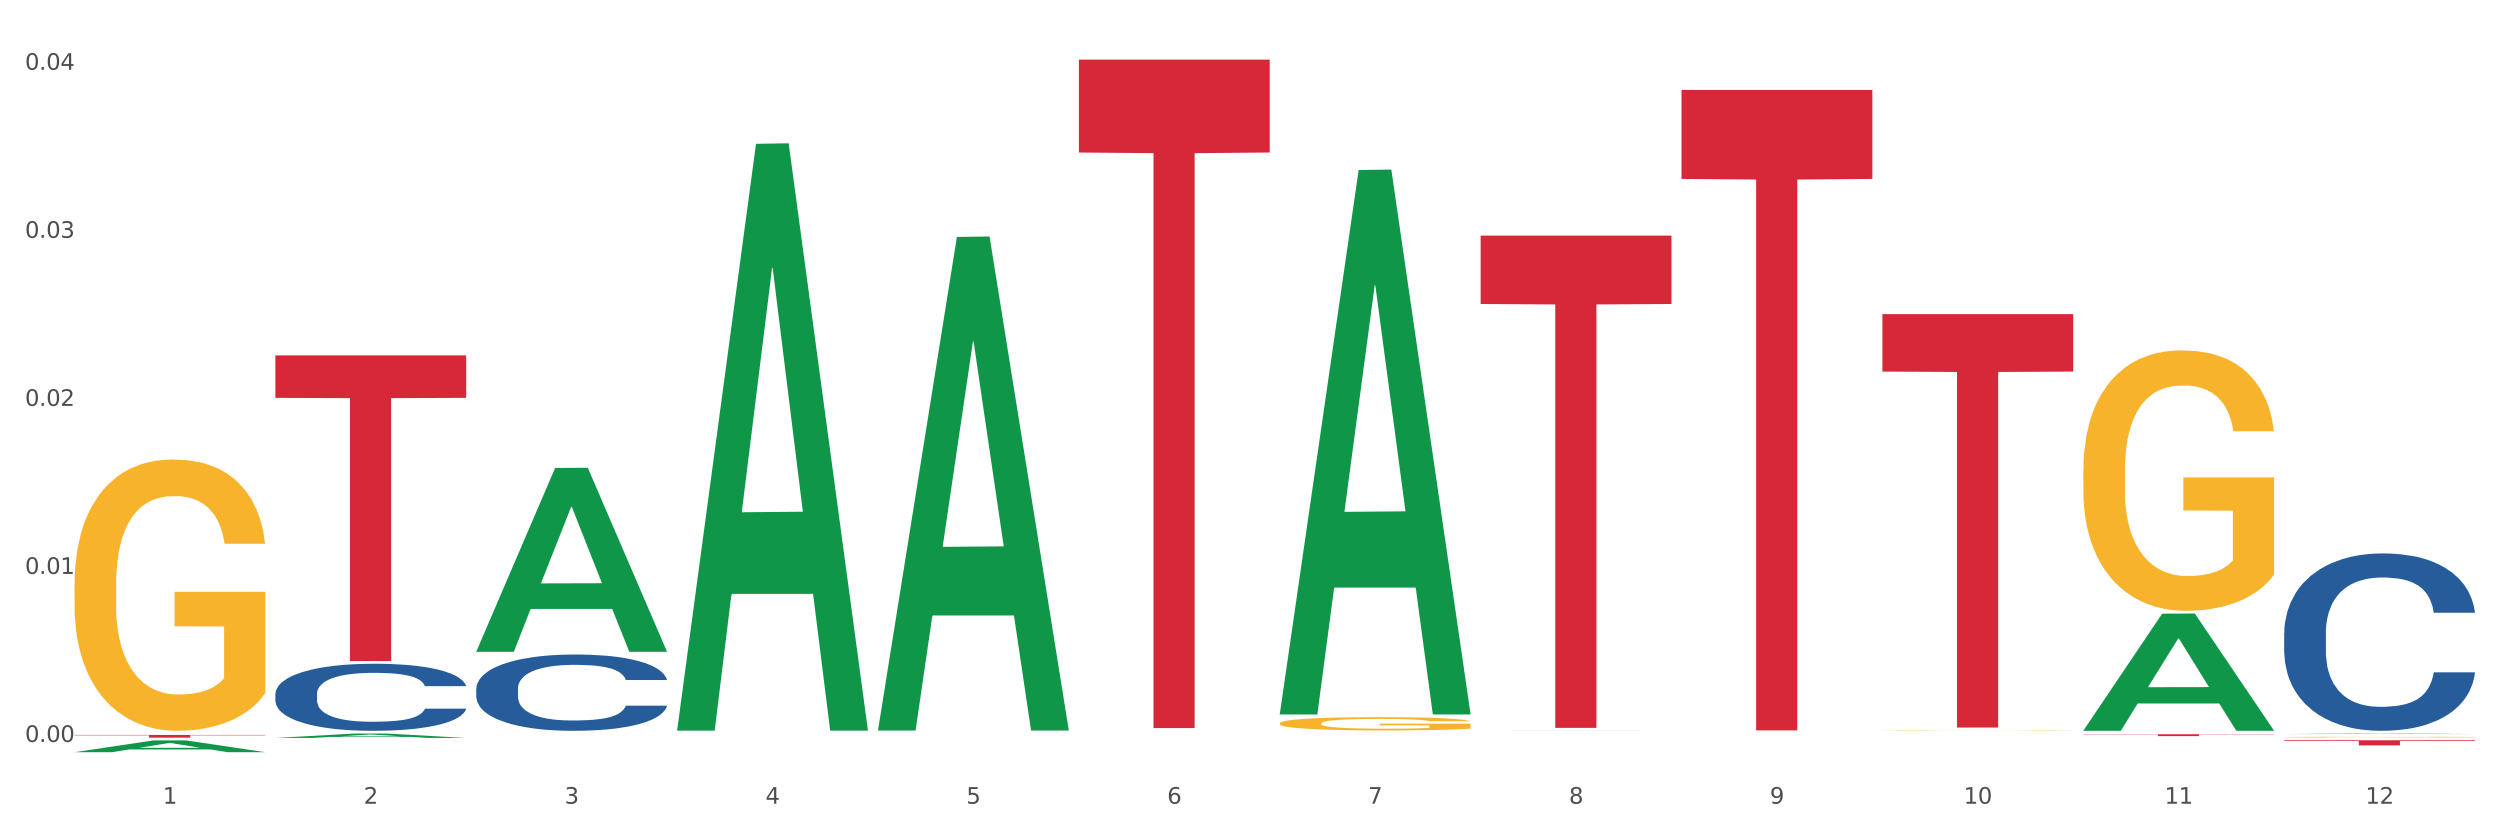 <?xml version="1.0" encoding="utf-8" standalone="no"?>
<!DOCTYPE svg PUBLIC "-//W3C//DTD SVG 1.1//EN"
  "http://www.w3.org/Graphics/SVG/1.1/DTD/svg11.dtd">
<svg xmlns:xlink="http://www.w3.org/1999/xlink" width="1080pt" height="360pt" viewBox="0 0 1080 360" xmlns="http://www.w3.org/2000/svg" version="1.1">
 <rect x="0" y="0" width="1080" height="360" fill="#333333" stroke="none"/>
 <defs>
  <style type="text/css">*{stroke-linejoin: round; stroke-linecap: butt}</style>
 </defs>
 <g id="figure_1">
  <g id="patch_1">
   <path d="M 0 360 
L 1080 360 
L 1080 0 
L 0 0 
z
" style="fill: #ffffff; stroke: #ffffff; stroke-linejoin: miter"/>
  </g>
  <g id="axes_1">
   <g id="matplotlib.axis_1">
    <g id="xtick_1">
     <g id="text_1">
      <!-- 1 -->
      <g style="fill: #4d4d4d" transform="translate(70.342 347.204) scale(0.096 -0.096)">
       <defs>
        <path id="DejaVuSans-31" d="M 794 531 
L 1825 531 
L 1825 4091 
L 703 3866 
L 703 4441 
L 1819 4666 
L 2450 4666 
L 2450 531 
L 3481 531 
L 3481 0 
L 794 0 
L 794 531 
z
" transform="scale(0.016)"/>
       </defs>
       <use xlink:href="#DejaVuSans-31"/>
      </g>
     </g>
    </g>
    <g id="xtick_2">
     <g id="text_2">
      <!-- 2 -->
      <g style="fill: #4d4d4d" transform="translate(157.122 347.204) scale(0.096 -0.096)">
       <defs>
        <path id="DejaVuSans-32" d="M 1228 531 
L 3431 531 
L 3431 0 
L 469 0 
L 469 531 
Q 828 903 1448 1529 
Q 2069 2156 2228 2338 
Q 2531 2678 2651 2914 
Q 2772 3150 2772 3378 
Q 2772 3750 2511 3984 
Q 2250 4219 1831 4219 
Q 1534 4219 1204 4116 
Q 875 4013 500 3803 
L 500 4441 
Q 881 4594 1212 4672 
Q 1544 4750 1819 4750 
Q 2544 4750 2975 4387 
Q 3406 4025 3406 3419 
Q 3406 3131 3298 2873 
Q 3191 2616 2906 2266 
Q 2828 2175 2409 1742 
Q 1991 1309 1228 531 
z
" transform="scale(0.016)"/>
       </defs>
       <use xlink:href="#DejaVuSans-32"/>
      </g>
     </g>
    </g>
    <g id="xtick_3">
     <g id="text_3">
      <!-- 3 -->
      <g style="fill: #4d4d4d" transform="translate(243.902 347.204) scale(0.096 -0.096)">
       <defs>
        <path id="DejaVuSans-33" d="M 2597 2516 
Q 3050 2419 3304 2112 
Q 3559 1806 3559 1356 
Q 3559 666 3084 287 
Q 2609 -91 1734 -91 
Q 1441 -91 1130 -33 
Q 819 25 488 141 
L 488 750 
Q 750 597 1062 519 
Q 1375 441 1716 441 
Q 2309 441 2620 675 
Q 2931 909 2931 1356 
Q 2931 1769 2642 2001 
Q 2353 2234 1838 2234 
L 1294 2234 
L 1294 2753 
L 1863 2753 
Q 2328 2753 2575 2939 
Q 2822 3125 2822 3475 
Q 2822 3834 2567 4026 
Q 2313 4219 1838 4219 
Q 1578 4219 1281 4162 
Q 984 4106 628 3988 
L 628 4550 
Q 988 4650 1302 4700 
Q 1616 4750 1894 4750 
Q 2613 4750 3031 4423 
Q 3450 4097 3450 3541 
Q 3450 3153 3228 2886 
Q 3006 2619 2597 2516 
z
" transform="scale(0.016)"/>
       </defs>
       <use xlink:href="#DejaVuSans-33"/>
      </g>
     </g>
    </g>
    <g id="xtick_4">
     <g id="text_4">
      <!-- 4 -->
      <g style="fill: #4d4d4d" transform="translate(330.683 347.204) scale(0.096 -0.096)">
       <defs>
        <path id="DejaVuSans-34" d="M 2419 4116 
L 825 1625 
L 2419 1625 
L 2419 4116 
z
M 2253 4666 
L 3047 4666 
L 3047 1625 
L 3713 1625 
L 3713 1100 
L 3047 1100 
L 3047 0 
L 2419 0 
L 2419 1100 
L 313 1100 
L 313 1709 
L 2253 4666 
z
" transform="scale(0.016)"/>
       </defs>
       <use xlink:href="#DejaVuSans-34"/>
      </g>
     </g>
    </g>
    <g id="xtick_5">
     <g id="text_5">
      <!-- 5 -->
      <g style="fill: #4d4d4d" transform="translate(417.463 347.204) scale(0.096 -0.096)">
       <defs>
        <path id="DejaVuSans-35" d="M 691 4666 
L 3169 4666 
L 3169 4134 
L 1269 4134 
L 1269 2991 
Q 1406 3038 1543 3061 
Q 1681 3084 1819 3084 
Q 2600 3084 3056 2656 
Q 3513 2228 3513 1497 
Q 3513 744 3044 326 
Q 2575 -91 1722 -91 
Q 1428 -91 1123 -41 
Q 819 9 494 109 
L 494 744 
Q 775 591 1075 516 
Q 1375 441 1709 441 
Q 2250 441 2565 725 
Q 2881 1009 2881 1497 
Q 2881 1984 2565 2268 
Q 2250 2553 1709 2553 
Q 1456 2553 1204 2497 
Q 953 2441 691 2322 
L 691 4666 
z
" transform="scale(0.016)"/>
       </defs>
       <use xlink:href="#DejaVuSans-35"/>
      </g>
     </g>
    </g>
    <g id="xtick_6">
     <g id="text_6">
      <!-- 6 -->
      <g style="fill: #4d4d4d" transform="translate(504.243 347.204) scale(0.096 -0.096)">
       <defs>
        <path id="DejaVuSans-36" d="M 2113 2584 
Q 1688 2584 1439 2293 
Q 1191 2003 1191 1497 
Q 1191 994 1439 701 
Q 1688 409 2113 409 
Q 2538 409 2786 701 
Q 3034 994 3034 1497 
Q 3034 2003 2786 2293 
Q 2538 2584 2113 2584 
z
M 3366 4563 
L 3366 3988 
Q 3128 4100 2886 4159 
Q 2644 4219 2406 4219 
Q 1781 4219 1451 3797 
Q 1122 3375 1075 2522 
Q 1259 2794 1537 2939 
Q 1816 3084 2150 3084 
Q 2853 3084 3261 2657 
Q 3669 2231 3669 1497 
Q 3669 778 3244 343 
Q 2819 -91 2113 -91 
Q 1303 -91 875 529 
Q 447 1150 447 2328 
Q 447 3434 972 4092 
Q 1497 4750 2381 4750 
Q 2619 4750 2861 4703 
Q 3103 4656 3366 4563 
z
" transform="scale(0.016)"/>
       </defs>
       <use xlink:href="#DejaVuSans-36"/>
      </g>
     </g>
    </g>
    <g id="xtick_7">
     <g id="text_7">
      <!-- 7 -->
      <g style="fill: #4d4d4d" transform="translate(591.024 347.204) scale(0.096 -0.096)">
       <defs>
        <path id="DejaVuSans-37" d="M 525 4666 
L 3525 4666 
L 3525 4397 
L 1831 0 
L 1172 0 
L 2766 4134 
L 525 4134 
L 525 4666 
z
" transform="scale(0.016)"/>
       </defs>
       <use xlink:href="#DejaVuSans-37"/>
      </g>
     </g>
    </g>
    <g id="xtick_8">
     <g id="text_8">
      <!-- 8 -->
      <g style="fill: #4d4d4d" transform="translate(677.804 347.204) scale(0.096 -0.096)">
       <defs>
        <path id="DejaVuSans-38" d="M 2034 2216 
Q 1584 2216 1326 1975 
Q 1069 1734 1069 1313 
Q 1069 891 1326 650 
Q 1584 409 2034 409 
Q 2484 409 2743 651 
Q 3003 894 3003 1313 
Q 3003 1734 2745 1975 
Q 2488 2216 2034 2216 
z
M 1403 2484 
Q 997 2584 770 2862 
Q 544 3141 544 3541 
Q 544 4100 942 4425 
Q 1341 4750 2034 4750 
Q 2731 4750 3128 4425 
Q 3525 4100 3525 3541 
Q 3525 3141 3298 2862 
Q 3072 2584 2669 2484 
Q 3125 2378 3379 2068 
Q 3634 1759 3634 1313 
Q 3634 634 3220 271 
Q 2806 -91 2034 -91 
Q 1263 -91 848 271 
Q 434 634 434 1313 
Q 434 1759 690 2068 
Q 947 2378 1403 2484 
z
M 1172 3481 
Q 1172 3119 1398 2916 
Q 1625 2713 2034 2713 
Q 2441 2713 2670 2916 
Q 2900 3119 2900 3481 
Q 2900 3844 2670 4047 
Q 2441 4250 2034 4250 
Q 1625 4250 1398 4047 
Q 1172 3844 1172 3481 
z
" transform="scale(0.016)"/>
       </defs>
       <use xlink:href="#DejaVuSans-38"/>
      </g>
     </g>
    </g>
    <g id="xtick_9">
     <g id="text_9">
      <!-- 9 -->
      <g style="fill: #4d4d4d" transform="translate(764.584 347.204) scale(0.096 -0.096)">
       <defs>
        <path id="DejaVuSans-39" d="M 703 97 
L 703 672 
Q 941 559 1184 500 
Q 1428 441 1663 441 
Q 2288 441 2617 861 
Q 2947 1281 2994 2138 
Q 2813 1869 2534 1725 
Q 2256 1581 1919 1581 
Q 1219 1581 811 2004 
Q 403 2428 403 3163 
Q 403 3881 828 4315 
Q 1253 4750 1959 4750 
Q 2769 4750 3195 4129 
Q 3622 3509 3622 2328 
Q 3622 1225 3098 567 
Q 2575 -91 1691 -91 
Q 1453 -91 1209 -44 
Q 966 3 703 97 
z
M 1959 2075 
Q 2384 2075 2632 2365 
Q 2881 2656 2881 3163 
Q 2881 3666 2632 3958 
Q 2384 4250 1959 4250 
Q 1534 4250 1286 3958 
Q 1038 3666 1038 3163 
Q 1038 2656 1286 2365 
Q 1534 2075 1959 2075 
z
" transform="scale(0.016)"/>
       </defs>
       <use xlink:href="#DejaVuSans-39"/>
      </g>
     </g>
    </g>
    <g id="xtick_10">
     <g id="text_10">
      <!-- 10 -->
      <g style="fill: #4d4d4d" transform="translate(848.311 347.204) scale(0.096 -0.096)">
       <defs>
        <path id="DejaVuSans-30" d="M 2034 4250 
Q 1547 4250 1301 3770 
Q 1056 3291 1056 2328 
Q 1056 1369 1301 889 
Q 1547 409 2034 409 
Q 2525 409 2770 889 
Q 3016 1369 3016 2328 
Q 3016 3291 2770 3770 
Q 2525 4250 2034 4250 
z
M 2034 4750 
Q 2819 4750 3233 4129 
Q 3647 3509 3647 2328 
Q 3647 1150 3233 529 
Q 2819 -91 2034 -91 
Q 1250 -91 836 529 
Q 422 1150 422 2328 
Q 422 3509 836 4129 
Q 1250 4750 2034 4750 
z
" transform="scale(0.016)"/>
       </defs>
       <use xlink:href="#DejaVuSans-31"/>
       <use xlink:href="#DejaVuSans-30" transform="translate(63.623 0)"/>
      </g>
     </g>
    </g>
    <g id="xtick_11">
     <g id="text_11">
      <!-- 11 -->
      <g style="fill: #4d4d4d" transform="translate(935.091 347.204) scale(0.096 -0.096)">
       <use xlink:href="#DejaVuSans-31"/>
       <use xlink:href="#DejaVuSans-31" transform="translate(63.623 0)"/>
      </g>
     </g>
    </g>
    <g id="xtick_12">
     <g id="text_12">
      <!-- 12 -->
      <g style="fill: #4d4d4d" transform="translate(1021.871 347.204) scale(0.096 -0.096)">
       <use xlink:href="#DejaVuSans-31"/>
       <use xlink:href="#DejaVuSans-32" transform="translate(63.623 0)"/>
      </g>
     </g>
    </g>
    <g id="xtick_13"/>
    <g id="xtick_14"/>
    <g id="xtick_15"/>
    <g id="xtick_16"/>
    <g id="xtick_17"/>
    <g id="xtick_18"/>
    <g id="xtick_19"/>
    <g id="xtick_20"/>
    <g id="xtick_21"/>
    <g id="xtick_22"/>
    <g id="xtick_23"/>
   </g>
   <g id="matplotlib.axis_2">
    <g id="ytick_1">
     <g id="text_13">
      <!-- 0.00 -->
      <g style="fill: #4d4d4d" transform="translate(10.8 320.519) scale(0.096 -0.096)">
       <defs>
        <path id="DejaVuSans-2e" d="M 684 794 
L 1344 794 
L 1344 0 
L 684 0 
L 684 794 
z
" transform="scale(0.016)"/>
       </defs>
       <use xlink:href="#DejaVuSans-30"/>
       <use xlink:href="#DejaVuSans-2e" transform="translate(63.623 0)"/>
       <use xlink:href="#DejaVuSans-30" transform="translate(95.41 0)"/>
       <use xlink:href="#DejaVuSans-30" transform="translate(159.033 0)"/>
      </g>
     </g>
    </g>
    <g id="ytick_2">
     <g id="text_14">
      <!-- 0.01 -->
      <g style="fill: #4d4d4d" transform="translate(10.8 247.929) scale(0.096 -0.096)">
       <use xlink:href="#DejaVuSans-30"/>
       <use xlink:href="#DejaVuSans-2e" transform="translate(63.623 0)"/>
       <use xlink:href="#DejaVuSans-30" transform="translate(95.41 0)"/>
       <use xlink:href="#DejaVuSans-31" transform="translate(159.033 0)"/>
      </g>
     </g>
    </g>
    <g id="ytick_3">
     <g id="text_15">
      <!-- 0.02 -->
      <g style="fill: #4d4d4d" transform="translate(10.8 175.339) scale(0.096 -0.096)">
       <use xlink:href="#DejaVuSans-30"/>
       <use xlink:href="#DejaVuSans-2e" transform="translate(63.623 0)"/>
       <use xlink:href="#DejaVuSans-30" transform="translate(95.41 0)"/>
       <use xlink:href="#DejaVuSans-32" transform="translate(159.033 0)"/>
      </g>
     </g>
    </g>
    <g id="ytick_4">
     <g id="text_16">
      <!-- 0.03 -->
      <g style="fill: #4d4d4d" transform="translate(10.8 102.749) scale(0.096 -0.096)">
       <use xlink:href="#DejaVuSans-30"/>
       <use xlink:href="#DejaVuSans-2e" transform="translate(63.623 0)"/>
       <use xlink:href="#DejaVuSans-30" transform="translate(95.41 0)"/>
       <use xlink:href="#DejaVuSans-33" transform="translate(159.033 0)"/>
      </g>
     </g>
    </g>
    <g id="ytick_5">
     <g id="text_17">
      <!-- 0.04 -->
      <g style="fill: #4d4d4d" transform="translate(10.8 30.159) scale(0.096 -0.096)">
       <use xlink:href="#DejaVuSans-30"/>
       <use xlink:href="#DejaVuSans-2e" transform="translate(63.623 0)"/>
       <use xlink:href="#DejaVuSans-30" transform="translate(95.41 0)"/>
       <use xlink:href="#DejaVuSans-34" transform="translate(159.033 0)"/>
      </g>
     </g>
    </g>
    <g id="ytick_6"/>
    <g id="ytick_7"/>
    <g id="ytick_8"/>
    <g id="ytick_9"/>
   </g>
   <g id="PolyCollection_1">
    <path d="M 32.175 324.94 
L 32.26 324.935 
L 66.256 319.856 
L 80.365 319.851 
L 114.616 324.95 
L 98.298 324.95 
L 90.904 323.762 
L 55.803 323.762 
L 55.548 323.781 
L 48.408 324.95 
L 32.175 324.95 
L 32.175 324.94 
L 60.222 323.054 
L 86.484 323.049 
L 73.481 320.938 
L 73.311 320.928 
L 73.141 320.942 
L 60.137 323.049 
L 60.222 323.054 
L 32.175 324.94 
z
" clip-path="url(#pd69220beef)" style="fill: #109648"/>
    <path d="M 466.077 315.702 
L 466.174 315.702 
L 466.174 315.701 
L 466.466 315.701 
L 467.538 315.7 
L 468.903 315.7 
L 471.241 315.699 
L 472.508 315.699 
L 474.165 315.699 
L 477.576 315.698 
L 481.474 315.698 
L 484.202 315.698 
L 486.248 315.697 
L 490.829 315.697 
L 493.46 315.697 
L 496.188 315.697 
L 498.527 315.697 
L 502.425 315.697 
L 505.543 315.697 
L 509.149 315.697 
L 512.17 315.697 
L 516.165 315.697 
L 522.012 315.697 
L 524.253 315.697 
L 527.274 315.697 
L 530.393 315.697 
L 532.926 315.697 
L 535.85 315.698 
L 538.871 315.698 
L 541.794 315.698 
L 543.84 315.699 
L 545.497 315.699 
L 546.959 315.7 
L 548.031 315.7 
L 548.518 315.7 
L 530.685 315.7 
L 530.198 315.7 
L 529.223 315.7 
L 528.249 315.699 
L 527.177 315.699 
L 525.52 315.699 
L 524.058 315.699 
L 521.622 315.699 
L 519.381 315.698 
L 517.529 315.698 
L 515.288 315.698 
L 510.513 315.698 
L 507.102 315.698 
L 504.959 315.698 
L 502.327 315.698 
L 500.086 315.698 
L 497.455 315.699 
L 495.409 315.699 
L 493.362 315.699 
L 492.193 315.699 
L 490.439 315.699 
L 489.269 315.699 
L 487.71 315.7 
L 486.833 315.7 
L 485.274 315.7 
L 484.592 315.701 
L 484.3 315.701 
L 484.105 315.701 
L 484.105 315.703 
L 484.689 315.704 
L 485.177 315.704 
L 485.956 315.704 
L 487.418 315.705 
L 489.562 315.705 
L 491.803 315.706 
L 493.655 315.706 
L 495.409 315.706 
L 497.163 315.706 
L 499.307 315.706 
L 501.061 315.706 
L 503.692 315.706 
L 506.81 315.706 
L 509.246 315.706 
L 514.216 315.706 
L 516.457 315.706 
L 518.601 315.706 
L 520.94 315.706 
L 522.792 315.706 
L 523.864 315.706 
L 525.618 315.706 
L 526.982 315.705 
L 528.151 315.705 
L 528.931 315.705 
L 529.808 315.705 
L 530.49 315.704 
L 530.685 315.704 
L 548.518 315.704 
L 548.128 315.704 
L 547.446 315.705 
L 546.082 315.705 
L 545.01 315.706 
L 543.353 315.706 
L 541.599 315.706 
L 539.163 315.706 
L 536.922 315.707 
L 534.583 315.707 
L 532.049 315.707 
L 527.469 315.707 
L 525.813 315.707 
L 522.304 315.708 
L 519.576 315.708 
L 515.58 315.708 
L 511.488 315.708 
L 507.2 315.708 
L 503.399 315.708 
L 499.209 315.708 
L 496.578 315.708 
L 493.655 315.707 
L 490.244 315.707 
L 487.028 315.707 
L 484.007 315.707 
L 481.181 315.707 
L 478.55 315.706 
L 475.139 315.706 
L 472.606 315.706 
L 470.754 315.705 
L 469.487 315.705 
L 468.221 315.705 
L 467.538 315.704 
L 466.466 315.704 
L 466.077 315.703 
L 466.077 315.702 
z
" clip-path="url(#pd69220beef)" style="fill: #255c99"/>
    <path d="M 986.759 273.508 
L 986.856 273.438 
L 986.856 271.478 
L 987.148 268.819 
L 988.22 263.92 
L 989.585 260.211 
L 991.923 255.872 
L 993.19 254.052 
L 994.847 252.023 
L 998.258 248.734 
L 1002.156 245.934 
L 1004.884 244.395 
L 1006.93 243.415 
L 1011.511 241.665 
L 1014.142 240.895 
L 1016.87 240.266 
L 1019.209 239.846 
L 1023.107 239.356 
L 1026.225 239.146 
L 1029.831 239.076 
L 1032.852 239.146 
L 1036.847 239.426 
L 1042.694 240.266 
L 1044.935 240.755 
L 1047.956 241.595 
L 1051.075 242.715 
L 1053.608 243.835 
L 1056.532 245.444 
L 1059.553 247.544 
L 1062.476 250.203 
L 1064.522 252.653 
L 1066.179 255.242 
L 1067.641 258.391 
L 1068.713 261.82 
L 1069.2 264.69 
L 1051.367 264.69 
L 1050.88 262.1 
L 1049.905 259.301 
L 1048.931 257.411 
L 1047.859 255.872 
L 1046.202 254.122 
L 1044.74 253.003 
L 1042.304 251.673 
L 1040.063 250.833 
L 1038.211 250.343 
L 1035.97 249.923 
L 1031.195 249.503 
L 1027.784 249.503 
L 1025.641 249.643 
L 1023.009 249.993 
L 1020.768 250.483 
L 1018.137 251.323 
L 1016.091 252.233 
L 1014.044 253.422 
L 1012.875 254.262 
L 1011.121 255.802 
L 1009.951 257.062 
L 1008.392 259.231 
L 1007.515 260.771 
L 1005.956 264.76 
L 1005.274 267.699 
L 1004.982 269.729 
L 1004.787 271.968 
L 1004.787 282.885 
L 1005.371 287.784 
L 1005.859 289.884 
L 1006.638 292.263 
L 1008.1 295.343 
L 1010.244 298.352 
L 1012.485 300.521 
L 1014.337 301.851 
L 1016.091 302.831 
L 1017.845 303.601 
L 1019.989 304.3 
L 1021.743 304.72 
L 1024.374 305.14 
L 1027.492 305.35 
L 1029.928 305.35 
L 1034.898 305 
L 1037.139 304.65 
L 1039.283 304.16 
L 1041.622 303.391 
L 1043.474 302.551 
L 1044.546 301.921 
L 1046.3 300.591 
L 1047.664 299.192 
L 1048.833 297.582 
L 1049.613 296.182 
L 1050.49 294.083 
L 1051.172 291.703 
L 1051.367 290.444 
L 1069.2 290.444 
L 1068.81 292.963 
L 1068.128 295.413 
L 1066.764 298.702 
L 1065.692 300.591 
L 1064.035 302.901 
L 1062.281 304.86 
L 1059.845 307.03 
L 1057.604 308.639 
L 1055.265 310.039 
L 1052.731 311.299 
L 1048.151 313.048 
L 1046.495 313.538 
L 1042.986 314.378 
L 1040.258 314.868 
L 1036.262 315.358 
L 1032.17 315.638 
L 1027.882 315.708 
L 1024.081 315.568 
L 1019.891 315.148 
L 1017.26 314.728 
L 1014.337 314.098 
L 1010.926 313.118 
L 1007.71 311.929 
L 1004.689 310.529 
L 1001.863 308.919 
L 999.232 307.1 
L 995.821 304.09 
L 993.288 301.151 
L 991.436 298.422 
L 990.169 296.112 
L 988.903 293.173 
L 988.22 291.144 
L 987.148 286.245 
L 986.759 281.696 
L 986.759 273.508 
z
" clip-path="url(#pd69220beef)" style="fill: #255c99"/>
    <path d="M 552.857 312.468 
L 552.954 312.462 
L 552.954 312.274 
L 553.149 312.111 
L 554.122 311.718 
L 555.582 311.393 
L 556.653 311.22 
L 557.724 311.078 
L 558.989 310.937 
L 560.546 310.79 
L 563.369 310.575 
L 565.121 310.465 
L 567.262 310.349 
L 571.156 310.181 
L 573.978 310.087 
L 576.898 310.008 
L 581.668 309.914 
L 584.782 309.872 
L 588.092 309.841 
L 592.082 309.82 
L 595.1 309.814 
L 601.718 309.83 
L 607.364 309.877 
L 610.089 309.914 
L 613.593 309.977 
L 615.442 310.019 
L 618.46 310.103 
L 621.574 310.213 
L 623.716 310.307 
L 626.928 310.486 
L 629.361 310.664 
L 631.6 310.884 
L 632.768 311.036 
L 633.644 311.178 
L 634.422 311.34 
L 635.201 311.597 
L 617.681 311.597 
L 617 311.414 
L 615.929 311.241 
L 614.372 311.073 
L 613.009 310.968 
L 610.673 310.837 
L 608.532 310.753 
L 606.293 310.69 
L 603.568 310.638 
L 601.426 310.611 
L 598.409 310.59 
L 592.472 310.596 
L 588.481 310.638 
L 585.756 310.69 
L 584.004 310.737 
L 582.446 310.79 
L 580.694 310.863 
L 578.65 310.973 
L 577.19 311.073 
L 575.73 311.199 
L 574.562 311.325 
L 573.492 311.471 
L 572.616 311.629 
L 571.934 311.791 
L 571.35 311.99 
L 570.864 312.321 
L 570.864 313.039 
L 571.058 313.202 
L 571.545 313.417 
L 572.129 313.579 
L 573.102 313.773 
L 573.978 313.904 
L 575.633 314.093 
L 577.482 314.25 
L 578.942 314.35 
L 580.402 314.434 
L 582.933 314.549 
L 585.756 314.644 
L 588.189 314.701 
L 591.498 314.754 
L 593.737 314.775 
L 595.684 314.785 
L 600.453 314.785 
L 603.86 314.77 
L 607.656 314.733 
L 610.576 314.686 
L 613.009 314.628 
L 615.734 314.534 
L 617.486 314.444 
L 617.486 313.349 
L 596.073 313.343 
L 596.073 312.614 
L 635.298 312.614 
L 635.298 314.754 
L 633.644 314.864 
L 631.794 314.964 
L 629.848 315.053 
L 626.928 315.163 
L 623.424 315.268 
L 620.309 315.341 
L 617 315.404 
L 613.106 315.462 
L 608.045 315.514 
L 604.93 315.535 
L 601.037 315.551 
L 596.462 315.556 
L 592.472 315.546 
L 588.578 315.519 
L 584.49 315.472 
L 580.5 315.404 
L 577.482 315.336 
L 574.465 315.252 
L 571.253 315.142 
L 568.722 315.037 
L 566.776 314.943 
L 564.634 314.822 
L 562.298 314.665 
L 560.546 314.523 
L 558.989 314.376 
L 557.334 314.188 
L 556.166 314.025 
L 554.998 313.82 
L 554.317 313.668 
L 553.538 313.432 
L 552.954 313.102 
L 552.857 312.468 
z
" clip-path="url(#pd69220beef)" style="fill: #f7b32b"/>
    <path d="M 813.198 315.532 
L 813.295 315.532 
L 813.295 315.527 
L 813.49 315.522 
L 814.463 315.512 
L 815.923 315.503 
L 816.994 315.498 
L 818.065 315.495 
L 819.33 315.491 
L 820.887 315.487 
L 823.71 315.481 
L 825.462 315.478 
L 827.603 315.475 
L 831.497 315.471 
L 834.319 315.468 
L 837.239 315.466 
L 842.009 315.463 
L 845.123 315.462 
L 848.433 315.461 
L 852.423 315.461 
L 855.441 315.461 
L 862.059 315.461 
L 867.705 315.462 
L 870.43 315.463 
L 873.934 315.465 
L 875.783 315.466 
L 878.801 315.469 
L 881.915 315.471 
L 884.057 315.474 
L 887.269 315.479 
L 889.702 315.484 
L 891.941 315.489 
L 893.109 315.494 
L 893.985 315.497 
L 894.763 315.502 
L 895.542 315.509 
L 878.022 315.509 
L 877.341 315.504 
L 876.27 315.499 
L 874.713 315.495 
L 873.35 315.492 
L 871.014 315.488 
L 868.873 315.486 
L 866.634 315.484 
L 863.909 315.483 
L 861.767 315.482 
L 858.75 315.482 
L 852.813 315.482 
L 848.822 315.483 
L 846.097 315.484 
L 844.345 315.486 
L 842.787 315.487 
L 841.035 315.489 
L 838.991 315.492 
L 837.531 315.495 
L 836.071 315.498 
L 834.903 315.501 
L 833.833 315.505 
L 832.957 315.509 
L 832.275 315.514 
L 831.691 315.519 
L 831.205 315.528 
L 831.205 315.547 
L 831.399 315.552 
L 831.886 315.557 
L 832.47 315.562 
L 833.443 315.567 
L 834.319 315.571 
L 835.974 315.576 
L 837.823 315.58 
L 839.283 315.583 
L 840.743 315.585 
L 843.274 315.588 
L 846.097 315.59 
L 848.53 315.592 
L 851.839 315.593 
L 854.078 315.594 
L 856.025 315.594 
L 860.794 315.594 
L 864.201 315.594 
L 867.997 315.593 
L 870.917 315.592 
L 873.35 315.59 
L 876.075 315.587 
L 877.827 315.585 
L 877.827 315.556 
L 856.414 315.556 
L 856.414 315.536 
L 895.639 315.536 
L 895.639 315.593 
L 893.985 315.596 
L 892.135 315.599 
L 890.189 315.601 
L 887.269 315.604 
L 883.765 315.607 
L 880.65 315.609 
L 877.341 315.611 
L 873.447 315.612 
L 868.386 315.614 
L 865.271 315.614 
L 861.378 315.615 
L 856.803 315.615 
L 852.813 315.615 
L 848.919 315.614 
L 844.831 315.613 
L 840.841 315.611 
L 837.823 315.609 
L 834.806 315.607 
L 831.594 315.604 
L 829.063 315.601 
L 827.117 315.598 
L 824.975 315.595 
L 822.639 315.591 
L 820.887 315.587 
L 819.33 315.583 
L 817.675 315.578 
L 816.507 315.574 
L 815.339 315.568 
L 814.658 315.564 
L 813.879 315.558 
L 813.295 315.549 
L 813.198 315.532 
z
" clip-path="url(#pd69220beef)" style="fill: #f7b32b"/>
    <path d="M 899.978 203.358 
L 900.076 203.255 
L 900.076 199.556 
L 900.27 196.37 
L 901.244 188.664 
L 902.704 182.293 
L 903.774 178.902 
L 904.845 176.127 
L 906.11 173.353 
L 907.668 170.476 
L 910.49 166.262 
L 912.242 164.105 
L 914.384 161.844 
L 918.277 158.556 
L 921.1 156.706 
L 924.02 155.165 
L 928.789 153.315 
L 931.904 152.493 
L 935.213 151.876 
L 939.204 151.465 
L 942.221 151.363 
L 948.84 151.671 
L 954.485 152.596 
L 957.21 153.315 
L 960.714 154.548 
L 962.564 155.37 
L 965.581 157.014 
L 968.696 159.172 
L 970.837 161.022 
L 974.049 164.516 
L 976.482 168.009 
L 978.721 172.325 
L 979.889 175.305 
L 980.765 178.08 
L 981.544 181.265 
L 982.322 186.3 
L 964.802 186.3 
L 964.121 182.704 
L 963.05 179.313 
L 961.493 176.024 
L 960.13 173.969 
L 957.794 171.4 
L 955.653 169.756 
L 953.414 168.523 
L 950.689 167.496 
L 948.548 166.982 
L 945.53 166.571 
L 939.593 166.674 
L 935.602 167.496 
L 932.877 168.523 
L 931.125 169.448 
L 929.568 170.476 
L 927.816 171.914 
L 925.772 174.072 
L 924.312 176.024 
L 922.852 178.491 
L 921.684 180.957 
L 920.613 183.834 
L 919.737 186.917 
L 919.056 190.102 
L 918.472 194.007 
L 917.985 200.481 
L 917.985 214.559 
L 918.18 217.744 
L 918.666 221.957 
L 919.25 225.143 
L 920.224 228.945 
L 921.1 231.514 
L 922.754 235.213 
L 924.604 238.296 
L 926.064 240.248 
L 927.524 241.892 
L 930.054 244.153 
L 932.877 246.002 
L 935.31 247.133 
L 938.62 248.16 
L 940.858 248.571 
L 942.805 248.777 
L 947.574 248.777 
L 950.981 248.469 
L 954.777 247.749 
L 957.697 246.824 
L 960.13 245.694 
L 962.856 243.844 
L 964.608 242.098 
L 964.608 220.621 
L 943.194 220.518 
L 943.194 206.235 
L 982.42 206.235 
L 982.42 248.16 
L 980.765 250.318 
L 978.916 252.271 
L 976.969 254.017 
L 974.049 256.175 
L 970.545 258.231 
L 967.43 259.669 
L 964.121 260.902 
L 960.228 262.033 
L 955.166 263.06 
L 952.052 263.471 
L 948.158 263.779 
L 943.584 263.882 
L 939.593 263.677 
L 935.7 263.163 
L 931.612 262.238 
L 927.621 260.902 
L 924.604 259.566 
L 921.586 257.922 
L 918.374 255.764 
L 915.844 253.709 
L 913.897 251.86 
L 911.756 249.496 
L 909.42 246.413 
L 907.668 243.639 
L 906.11 240.762 
L 904.456 237.062 
L 903.288 233.877 
L 902.12 229.869 
L 901.438 226.889 
L 900.66 222.265 
L 900.076 215.792 
L 899.978 203.358 
z
" clip-path="url(#pd69220beef)" style="fill: #f7b32b"/>
    <path d="M 986.759 318.445 
L 986.856 318.445 
L 986.856 318.433 
L 987.051 318.423 
L 988.024 318.399 
L 989.484 318.38 
L 990.555 318.369 
L 991.625 318.36 
L 992.891 318.352 
L 994.448 318.343 
L 997.271 318.33 
L 999.023 318.323 
L 1001.164 318.316 
L 1005.057 318.306 
L 1007.88 318.3 
L 1010.8 318.295 
L 1015.569 318.29 
L 1018.684 318.287 
L 1021.993 318.285 
L 1025.984 318.284 
L 1029.001 318.283 
L 1035.62 318.284 
L 1041.265 318.287 
L 1043.991 318.29 
L 1047.495 318.293 
L 1049.344 318.296 
L 1052.361 318.301 
L 1055.476 318.308 
L 1057.617 318.313 
L 1060.829 318.324 
L 1063.263 318.335 
L 1065.501 318.349 
L 1066.669 318.358 
L 1067.545 318.366 
L 1068.324 318.376 
L 1069.103 318.392 
L 1051.583 318.392 
L 1050.901 318.381 
L 1049.831 318.37 
L 1048.273 318.36 
L 1046.911 318.354 
L 1044.575 318.346 
L 1042.433 318.341 
L 1040.195 318.337 
L 1037.469 318.334 
L 1035.328 318.332 
L 1032.311 318.331 
L 1026.373 318.331 
L 1022.383 318.334 
L 1019.657 318.337 
L 1017.905 318.34 
L 1016.348 318.343 
L 1014.596 318.347 
L 1012.552 318.354 
L 1011.092 318.36 
L 1009.632 318.368 
L 1008.464 318.375 
L 1007.393 318.384 
L 1006.517 318.394 
L 1005.836 318.404 
L 1005.252 318.416 
L 1004.765 318.436 
L 1004.765 318.48 
L 1004.96 318.49 
L 1005.447 318.503 
L 1006.031 318.513 
L 1007.004 318.524 
L 1007.88 318.532 
L 1009.535 318.544 
L 1011.384 318.553 
L 1012.844 318.56 
L 1014.304 318.565 
L 1016.835 318.572 
L 1019.657 318.577 
L 1022.091 318.581 
L 1025.4 318.584 
L 1027.639 318.585 
L 1029.585 318.586 
L 1034.355 318.586 
L 1037.761 318.585 
L 1041.557 318.583 
L 1044.477 318.58 
L 1046.911 318.576 
L 1049.636 318.571 
L 1051.388 318.565 
L 1051.388 318.499 
L 1029.975 318.498 
L 1029.975 318.454 
L 1069.2 318.454 
L 1069.2 318.584 
L 1067.545 318.591 
L 1065.696 318.597 
L 1063.749 318.602 
L 1060.829 318.609 
L 1057.325 318.615 
L 1054.211 318.62 
L 1050.901 318.624 
L 1047.008 318.627 
L 1041.947 318.63 
L 1038.832 318.632 
L 1034.939 318.633 
L 1030.364 318.633 
L 1026.373 318.632 
L 1022.48 318.631 
L 1018.392 318.628 
L 1014.401 318.624 
L 1011.384 318.62 
L 1008.367 318.614 
L 1005.155 318.608 
L 1002.624 318.601 
L 1000.677 318.596 
L 998.536 318.588 
L 996.2 318.579 
L 994.448 318.57 
L 992.891 318.561 
L 991.236 318.55 
L 990.068 318.54 
L 988.9 318.527 
L 988.219 318.518 
L 987.44 318.504 
L 986.856 318.484 
L 986.759 318.445 
z
" clip-path="url(#pd69220beef)" style="fill: #f7b32b"/>
    <path d="M 205.736 297.559 
L 205.833 297.529 
L 205.833 296.686 
L 206.125 295.542 
L 207.197 293.436 
L 208.562 291.84 
L 210.9 289.974 
L 212.167 289.192 
L 213.824 288.319 
L 217.235 286.904 
L 221.133 285.701 
L 223.861 285.038 
L 225.907 284.617 
L 230.488 283.865 
L 233.119 283.533 
L 235.847 283.263 
L 238.186 283.082 
L 242.084 282.871 
L 245.202 282.781 
L 248.808 282.751 
L 251.829 282.781 
L 255.824 282.901 
L 261.671 283.263 
L 263.912 283.473 
L 266.933 283.834 
L 270.052 284.316 
L 272.585 284.798 
L 275.509 285.49 
L 278.53 286.393 
L 281.453 287.536 
L 283.499 288.59 
L 285.156 289.703 
L 286.618 291.058 
L 287.69 292.533 
L 288.177 293.767 
L 270.344 293.767 
L 269.857 292.653 
L 268.882 291.449 
L 267.908 290.637 
L 266.836 289.974 
L 265.179 289.222 
L 263.717 288.74 
L 261.281 288.169 
L 259.04 287.807 
L 257.188 287.597 
L 254.947 287.416 
L 250.172 287.235 
L 246.761 287.235 
L 244.618 287.296 
L 241.986 287.446 
L 239.745 287.657 
L 237.114 288.018 
L 235.068 288.409 
L 233.021 288.921 
L 231.852 289.282 
L 230.098 289.944 
L 228.928 290.486 
L 227.369 291.419 
L 226.492 292.081 
L 224.933 293.797 
L 224.251 295.061 
L 223.959 295.934 
L 223.764 296.897 
L 223.764 301.592 
L 224.348 303.699 
L 224.836 304.602 
L 225.615 305.625 
L 227.077 306.949 
L 229.221 308.244 
L 231.462 309.177 
L 233.314 309.748 
L 235.068 310.17 
L 236.822 310.501 
L 238.966 310.802 
L 240.72 310.982 
L 243.351 311.163 
L 246.469 311.253 
L 248.905 311.253 
L 253.875 311.103 
L 256.116 310.952 
L 258.26 310.742 
L 260.599 310.411 
L 262.451 310.049 
L 263.523 309.779 
L 265.277 309.207 
L 266.641 308.605 
L 267.81 307.912 
L 268.59 307.311 
L 269.467 306.408 
L 270.149 305.384 
L 270.344 304.843 
L 288.177 304.843 
L 287.787 305.926 
L 287.105 306.979 
L 285.741 308.394 
L 284.669 309.207 
L 283.012 310.2 
L 281.258 311.043 
L 278.822 311.976 
L 276.581 312.668 
L 274.242 313.27 
L 271.708 313.812 
L 267.128 314.564 
L 265.472 314.775 
L 261.963 315.136 
L 259.235 315.347 
L 255.239 315.557 
L 251.147 315.678 
L 246.859 315.708 
L 243.058 315.648 
L 238.868 315.467 
L 236.237 315.286 
L 233.314 315.015 
L 229.903 314.594 
L 226.687 314.082 
L 223.666 313.481 
L 220.84 312.788 
L 218.209 312.006 
L 214.798 310.712 
L 212.265 309.447 
L 210.413 308.274 
L 209.146 307.28 
L 207.88 306.016 
L 207.197 305.144 
L 206.125 303.037 
L 205.736 301.08 
L 205.736 297.559 
z
" clip-path="url(#pd69220beef)" style="fill: #255c99"/>
    <path d="M 32.175 317.486 
L 114.616 317.486 
L 114.616 317.653 
L 82.187 317.654 
L 82.187 318.686 
L 64.409 318.686 
L 64.409 317.654 
L 32.175 317.653 
L 32.175 317.487 
L 32.175 317.486 
z
" clip-path="url(#pd69220beef)" style="fill: #d62839"/>
    <path d="M 466.077 25.759 
L 548.518 25.759 
L 548.518 65.889 
L 516.088 66.161 
L 516.088 314.532 
L 498.311 314.532 
L 498.311 66.161 
L 466.077 65.889 
L 466.077 26.031 
L 466.077 25.759 
z
" clip-path="url(#pd69220beef)" style="fill: #d62839"/>
    <path d="M 639.637 101.766 
L 722.079 101.766 
L 722.079 131.319 
L 689.649 131.519 
L 689.649 314.429 
L 671.872 314.429 
L 671.872 131.519 
L 639.637 131.319 
L 639.637 101.965 
L 639.637 101.766 
z
" clip-path="url(#pd69220beef)" style="fill: #d62839"/>
    <path d="M 726.418 38.85 
L 808.859 38.85 
L 808.859 77.299 
L 776.429 77.558 
L 776.429 315.523 
L 758.652 315.523 
L 758.652 77.558 
L 726.418 77.299 
L 726.418 39.11 
L 726.418 38.85 
z
" clip-path="url(#pd69220beef)" style="fill: #d62839"/>
    <path d="M 813.198 135.705 
L 895.639 135.705 
L 895.639 160.523 
L 863.21 160.691 
L 863.21 314.296 
L 845.432 314.296 
L 845.432 160.691 
L 813.198 160.523 
L 813.198 135.873 
L 813.198 135.705 
z
" clip-path="url(#pd69220beef)" style="fill: #d62839"/>
    <path d="M 899.978 317.2 
L 982.42 317.2 
L 982.42 317.312 
L 949.99 317.313 
L 949.99 318.003 
L 932.213 318.003 
L 932.213 317.313 
L 899.978 317.312 
L 899.978 317.201 
L 899.978 317.2 
z
" clip-path="url(#pd69220beef)" style="fill: #d62839"/>
    <path d="M 986.759 319.797 
L 1069.2 319.797 
L 1069.2 320.106 
L 1036.77 320.108 
L 1036.77 322.021 
L 1018.993 322.021 
L 1018.993 320.108 
L 986.759 320.106 
L 986.759 319.799 
L 986.759 319.797 
z
" clip-path="url(#pd69220beef)" style="fill: #d62839"/>
    <path d="M 118.955 153.521 
L 201.397 153.521 
L 201.397 171.872 
L 168.967 171.996 
L 168.967 285.571 
L 151.189 285.571 
L 151.189 171.996 
L 118.955 171.872 
L 118.955 153.645 
L 118.955 153.521 
z
" clip-path="url(#pd69220beef)" style="fill: #d62839"/>
    <path d="M 118.955 299.753 
L 119.053 299.727 
L 119.053 298.986 
L 119.345 297.981 
L 120.417 296.128 
L 121.781 294.726 
L 124.12 293.086 
L 125.387 292.398 
L 127.044 291.631 
L 130.454 290.387 
L 134.352 289.329 
L 137.081 288.747 
L 139.127 288.376 
L 143.707 287.715 
L 146.338 287.424 
L 149.067 287.186 
L 151.406 287.027 
L 155.304 286.842 
L 158.422 286.762 
L 162.028 286.736 
L 165.048 286.762 
L 169.044 286.868 
L 174.891 287.186 
L 177.132 287.371 
L 180.153 287.688 
L 183.271 288.112 
L 185.805 288.535 
L 188.728 289.143 
L 191.749 289.937 
L 194.673 290.943 
L 196.719 291.869 
L 198.376 292.848 
L 199.837 294.038 
L 200.909 295.335 
L 201.397 296.42 
L 183.564 296.42 
L 183.076 295.441 
L 182.102 294.382 
L 181.127 293.668 
L 180.055 293.086 
L 178.399 292.424 
L 176.937 292.001 
L 174.501 291.498 
L 172.26 291.181 
L 170.408 290.996 
L 168.167 290.837 
L 163.392 290.678 
L 159.981 290.678 
L 157.837 290.731 
L 155.206 290.863 
L 152.965 291.048 
L 150.334 291.366 
L 148.287 291.71 
L 146.241 292.16 
L 145.071 292.477 
L 143.317 293.059 
L 142.148 293.536 
L 140.589 294.356 
L 139.712 294.938 
L 138.153 296.446 
L 137.471 297.557 
L 137.178 298.325 
L 136.983 299.171 
L 136.983 303.299 
L 137.568 305.151 
L 138.055 305.945 
L 138.835 306.844 
L 140.297 308.008 
L 142.44 309.146 
L 144.682 309.966 
L 146.533 310.469 
L 148.287 310.839 
L 150.041 311.13 
L 152.185 311.395 
L 153.939 311.554 
L 156.57 311.713 
L 159.689 311.792 
L 162.125 311.792 
L 167.095 311.66 
L 169.336 311.527 
L 171.48 311.342 
L 173.819 311.051 
L 175.67 310.734 
L 176.742 310.495 
L 178.496 309.993 
L 179.861 309.464 
L 181.03 308.855 
L 181.81 308.326 
L 182.687 307.532 
L 183.369 306.632 
L 183.564 306.156 
L 201.397 306.156 
L 201.007 307.109 
L 200.325 308.035 
L 198.96 309.278 
L 197.889 309.993 
L 196.232 310.866 
L 194.478 311.607 
L 192.042 312.427 
L 189.8 313.035 
L 187.462 313.565 
L 184.928 314.041 
L 180.348 314.702 
L 178.691 314.888 
L 175.183 315.205 
L 172.454 315.39 
L 168.459 315.575 
L 164.366 315.681 
L 160.079 315.708 
L 156.278 315.655 
L 152.088 315.496 
L 149.457 315.337 
L 146.533 315.099 
L 143.123 314.729 
L 139.907 314.279 
L 136.886 313.75 
L 134.06 313.141 
L 131.429 312.453 
L 128.018 311.316 
L 125.484 310.204 
L 123.633 309.172 
L 122.366 308.299 
L 121.099 307.188 
L 120.417 306.421 
L 119.345 304.569 
L 118.955 302.849 
L 118.955 299.753 
z
" clip-path="url(#pd69220beef)" style="fill: #255c99"/>
    <path d="M 32.175 252.664 
L 32.272 252.557 
L 32.272 248.704 
L 32.467 245.386 
L 33.44 237.358 
L 34.9 230.722 
L 35.971 227.19 
L 37.042 224.3 
L 38.307 221.41 
L 39.864 218.413 
L 42.687 214.024 
L 44.439 211.777 
L 46.58 209.422 
L 50.474 205.997 
L 53.296 204.07 
L 56.216 202.465 
L 60.986 200.538 
L 64.1 199.682 
L 67.41 199.04 
L 71.4 198.611 
L 74.418 198.504 
L 81.036 198.825 
L 86.682 199.789 
L 89.407 200.538 
L 92.911 201.822 
L 94.76 202.679 
L 97.778 204.391 
L 100.892 206.639 
L 103.034 208.566 
L 106.246 212.205 
L 108.679 215.844 
L 110.918 220.34 
L 112.086 223.444 
L 112.962 226.333 
L 113.74 229.652 
L 114.519 234.896 
L 96.999 234.896 
L 96.318 231.15 
L 95.247 227.618 
L 93.69 224.193 
L 92.327 222.052 
L 89.991 219.376 
L 87.85 217.664 
L 85.611 216.379 
L 82.886 215.309 
L 80.744 214.774 
L 77.727 214.346 
L 71.79 214.453 
L 67.799 215.309 
L 65.074 216.379 
L 63.322 217.343 
L 61.764 218.413 
L 60.012 219.911 
L 57.968 222.159 
L 56.508 224.193 
L 55.048 226.762 
L 53.88 229.33 
L 52.81 232.327 
L 51.934 235.538 
L 51.252 238.857 
L 50.668 242.924 
L 50.182 249.667 
L 50.182 264.331 
L 50.376 267.649 
L 50.863 272.037 
L 51.447 275.356 
L 52.42 279.316 
L 53.296 281.992 
L 54.951 285.845 
L 56.8 289.056 
L 58.26 291.09 
L 59.72 292.802 
L 62.251 295.157 
L 65.074 297.084 
L 67.507 298.261 
L 70.816 299.331 
L 73.055 299.76 
L 75.002 299.974 
L 79.771 299.974 
L 83.178 299.652 
L 86.974 298.903 
L 89.894 297.94 
L 92.327 296.763 
L 95.052 294.836 
L 96.804 293.016 
L 96.804 270.646 
L 75.391 270.539 
L 75.391 255.661 
L 114.616 255.661 
L 114.616 299.331 
L 112.962 301.579 
L 111.112 303.613 
L 109.166 305.432 
L 106.246 307.68 
L 102.742 309.821 
L 99.627 311.319 
L 96.318 312.604 
L 92.424 313.781 
L 87.363 314.851 
L 84.248 315.28 
L 80.355 315.601 
L 75.78 315.708 
L 71.79 315.494 
L 67.896 314.958 
L 63.808 313.995 
L 59.818 312.604 
L 56.8 311.212 
L 53.783 309.5 
L 50.571 307.252 
L 48.04 305.111 
L 46.094 303.185 
L 43.952 300.723 
L 41.616 297.512 
L 39.864 294.622 
L 38.307 291.625 
L 36.652 287.772 
L 35.484 284.453 
L 34.316 280.279 
L 33.635 277.175 
L 32.856 272.359 
L 32.272 265.615 
L 32.175 252.664 
z
" clip-path="url(#pd69220beef)" style="fill: #f7b32b"/>
    <path d="M 986.759 317.119 
L 986.844 317.118 
L 1020.84 316.872 
L 1034.949 316.872 
L 1069.2 317.119 
L 1052.882 317.119 
L 1045.487 317.062 
L 1010.386 317.062 
L 1010.131 317.062 
L 1002.992 317.119 
L 986.759 317.119 
L 986.759 317.119 
L 1014.806 317.027 
L 1041.068 317.027 
L 1028.064 316.925 
L 1027.894 316.924 
L 1027.724 316.925 
L 1014.721 317.027 
L 1014.806 317.027 
L 986.759 317.119 
z
" clip-path="url(#pd69220beef)" style="fill: #109648"/>
    <path d="M 639.637 315.611 
L 639.722 315.611 
L 673.719 315.594 
L 687.827 315.594 
L 722.079 315.611 
L 705.76 315.611 
L 698.366 315.607 
L 663.265 315.607 
L 663.01 315.607 
L 655.871 315.611 
L 639.637 315.611 
L 639.637 315.611 
L 667.684 315.605 
L 693.947 315.605 
L 680.943 315.597 
L 680.773 315.597 
L 680.603 315.597 
L 667.599 315.605 
L 667.684 315.605 
L 639.637 315.611 
z
" clip-path="url(#pd69220beef)" style="fill: #109648"/>
    <path d="M 552.857 308.208 
L 552.942 307.987 
L 586.938 73.461 
L 601.047 73.24 
L 635.298 308.65 
L 618.98 308.65 
L 611.586 253.832 
L 576.485 253.832 
L 576.23 254.716 
L 569.09 308.65 
L 552.857 308.65 
L 552.857 308.208 
L 580.904 221.117 
L 607.166 220.896 
L 594.163 123.417 
L 593.993 122.975 
L 593.823 123.638 
L 580.819 220.896 
L 580.904 221.117 
L 552.857 308.208 
z
" clip-path="url(#pd69220beef)" style="fill: #109648"/>
    <path d="M 379.296 315.188 
L 379.381 314.987 
L 413.378 102.362 
L 427.486 102.162 
L 461.738 315.589 
L 445.419 315.589 
L 438.025 265.889 
L 402.924 265.889 
L 402.669 266.691 
L 395.53 315.589 
L 379.296 315.589 
L 379.296 315.188 
L 407.343 236.23 
L 433.606 236.03 
L 420.602 147.653 
L 420.432 147.252 
L 420.262 147.853 
L 407.258 236.03 
L 407.343 236.23 
L 379.296 315.188 
z
" clip-path="url(#pd69220beef)" style="fill: #109648"/>
    <path d="M 292.516 315.167 
L 292.601 314.929 
L 326.597 62.135 
L 340.706 61.896 
L 374.957 315.643 
L 358.639 315.643 
L 351.245 256.555 
L 316.144 256.555 
L 315.889 257.508 
L 308.749 315.643 
L 292.516 315.643 
L 292.516 315.167 
L 320.563 221.292 
L 346.825 221.054 
L 333.822 115.981 
L 333.652 115.505 
L 333.482 116.22 
L 320.478 221.054 
L 320.563 221.292 
L 292.516 315.167 
z
" clip-path="url(#pd69220beef)" style="fill: #109648"/>
    <path d="M 205.736 281.437 
L 205.821 281.363 
L 239.817 202.153 
L 253.926 202.078 
L 288.177 281.587 
L 271.859 281.587 
L 264.464 263.072 
L 229.363 263.072 
L 229.108 263.371 
L 221.969 281.587 
L 205.736 281.587 
L 205.736 281.437 
L 233.783 252.023 
L 260.045 251.948 
L 247.041 219.025 
L 246.871 218.876 
L 246.701 219.1 
L 233.698 251.948 
L 233.783 252.023 
L 205.736 281.437 
z
" clip-path="url(#pd69220beef)" style="fill: #109648"/>
    <path d="M 118.955 318.794 
L 119.04 318.792 
L 153.037 316.894 
L 167.145 316.892 
L 201.397 318.798 
L 185.078 318.798 
L 177.684 318.354 
L 142.583 318.354 
L 142.328 318.361 
L 135.189 318.798 
L 118.955 318.798 
L 118.955 318.794 
L 147.002 318.089 
L 173.265 318.087 
L 160.261 317.299 
L 160.091 317.295 
L 159.921 317.3 
L 146.917 318.087 
L 147.002 318.089 
L 118.955 318.794 
z
" clip-path="url(#pd69220beef)" style="fill: #109648"/>
    <path d="M 899.978 315.613 
L 900.063 315.565 
L 934.06 265.094 
L 948.168 265.047 
L 982.42 315.708 
L 966.101 315.708 
L 958.707 303.911 
L 923.606 303.911 
L 923.351 304.101 
L 916.212 315.708 
L 899.978 315.708 
L 899.978 315.613 
L 928.025 296.87 
L 954.288 296.823 
L 941.284 275.845 
L 941.114 275.75 
L 940.944 275.892 
L 927.94 296.823 
L 928.025 296.87 
L 899.978 315.613 
z
" clip-path="url(#pd69220beef)" style="fill: #109648"/>
   </g>
  </g>
 </g>
 <defs>
  <clipPath id="pd69220beef">
   <rect x="32.175" y="10.8" width="1037.025" height="329.109"/>
  </clipPath>
 </defs>
</svg>
